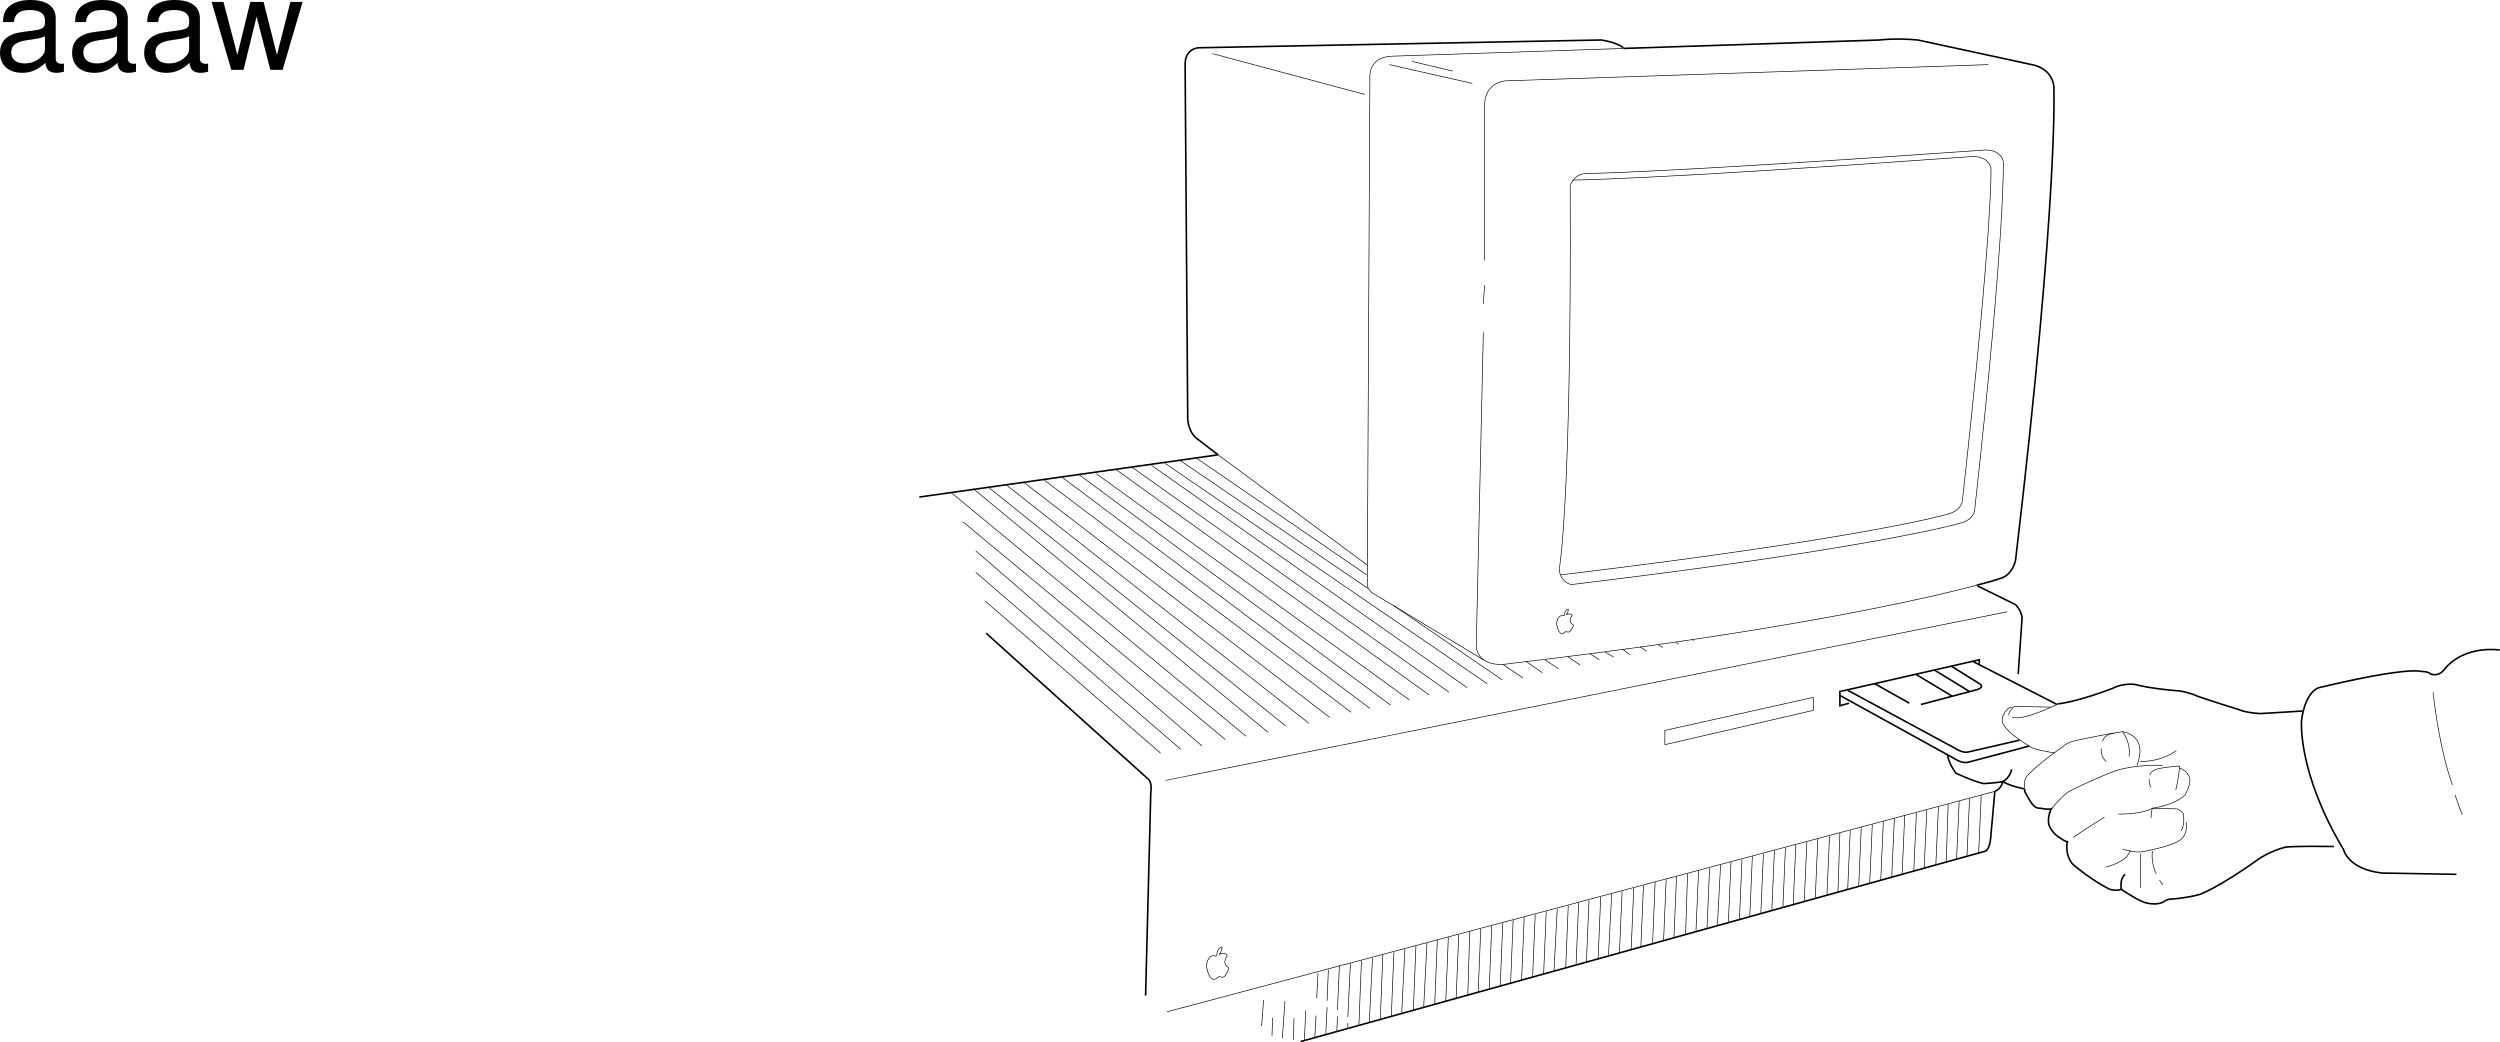 <svg xmlns="http://www.w3.org/2000/svg" xmlns:xlink="http://www.w3.org/1999/xlink" width="385.626" height="160.789"><defs><path id="a" d="M10.703-.984c-.187.046-.265.046-.36.046-.577 0-.905-.296-.905-.828v-6.156c0-1.86-1.36-2.86-3.938-2.86-1.547 0-2.766.438-3.484 1.22-.47.546-.672 1.14-.72 2.187h1.688c.141-1.281.891-1.86 2.454-1.86 1.515 0 2.343.547 2.343 1.547v.454c-.015.718-.375.968-1.734 1.156-2.36.297-2.734.375-3.36.64C1.454-4.921.845-4 .845-2.64.844-.734 2.156.453 4.28.453 5.594.453 6.656 0 7.844-1.078 7.954 0 8.484.453 9.562.453c.36 0 .579-.031 1.141-.172zM7.781-3.297c0 .563-.156.89-.656 1.36-.688.625-1.5.937-2.484.937-1.297 0-2.063-.625-2.063-1.688 0-1.093.719-1.656 2.516-1.906 1.781-.25 2.125-.328 2.687-.593zm0 0"/><path id="b" d="m11.078 0 3.078-10.484h-1.875l-2.078 8.171-2.062-8.171H6.094l-2 8.171-2.14-8.171H.124L3.156 0h1.89l2.016-8.219L9.188 0Zm0 0"/></defs><path fill="none" stroke="#000" stroke-miterlimit="10" stroke-width=".1" d="M229.008 40.168v-23.5c-.211-4.109 3.297-4.199 3.297-4.199l74.402-2.5M228.805 51.27l-1.098 48.5c.512 3.563 5.098 2.598 5.098 2.598 42.093-4.895 64.218-10.008 72.101-12.098"/><path fill="none" stroke="#000" stroke-miterlimit="10" stroke-width=".25" d="M304.906 90.27c2.36-.605 3.5-1 3.5-1 2.11-.508 2.5-2.902 2.5-2.902 6.696-56.692 5.899-73.098 5.899-73.098-.41-2.914-3.399-3.3-3.399-3.3l-17.601-3.802c-3.43-.328-5.899 0-5.899 0l-39.5 1.301"/><path fill="none" stroke="#000" stroke-miterlimit="10" stroke-width=".1" d="m250.406 7.47-35.699 1.198c-3.785.137-3.402 3.403-3.402 3.403l-.399 77.699c-.195 1.383 1.301 2 1.301 2l16.598 10m-17.899-14.602-23-17"/><path fill="none" stroke="#000" stroke-miterlimit="10" stroke-width=".25" d="m187.906 70.168-3-2.3c-1.68-1.075-1.699-3.297-1.699-3.297l-.402-54.602c-.024-2.554 2.101-2.601 2.101-2.601l62.102-1.2c2.554.407 3.398 1.2 3.398 1.2"/><path fill="none" stroke="#000" stroke-miterlimit="10" stroke-width=".1" d="m210.508 14.57-23.5-6.3m27.297 1.7 12.8 2.898m-9.3-3.398 6.3 1.5m4.7 35.898.203-2.899m13.398 46.199c47.266-5.683 60.102-9.5 60.102-9.5 2.074-.593 2.097-2.097 2.097-2.097 4.805-43.438 4.403-53.703 4.403-53.703-.649-2.121-3.203-1.7-3.203-1.7-50.575 3.567-61.297 3.602-61.297 3.602-1.875.176-2.301 1.898-2.301 1.898.215 49.305-1.7 59.2-1.7 59.2.235 2.078 1.9 2.3 1.9 2.3zm0 0"/><path fill="none" stroke="#000" stroke-miterlimit="10" stroke-width=".1" d="M240.805 88.668c47.289-5.68 59.8-9.398 59.8-9.398 2.086-.664 2.102-2.102 2.102-2.102 4.813-43.503 4.398-51.3 4.398-51.3m0 0c-.632-2.075-3.199-1.7-3.199-1.7-50.562 3.618-61.3 3.602-61.3 3.602"/><path fill="none" stroke="#000" stroke-miterlimit="10" stroke-width=".25" d="m141.805 76.668 46-6.5m-35.7 27.5 25 22.5c.688.594.403 2.102.403 2.102l-.801 31.3m128.301-63.202 5.898 2.902c1.024 1.086 1 2.098 1 2.098l-.601 8.601m67.601 30.899-11.5-.2c-5.285-.625-5.898-3.597-5.898-3.597-7.156-11.938-6.5-19.903-6.5-19.903.601-4.632 2.699-5.097 2.699-5.097 13.863-3.317 15.8-2.5 15.8-2.5 1.216.023 1.4.398 1.4.398 1.495.465 2.198-.8 2.198-.8 3.18-3.774 8.5-2.899 8.5-2.899"/><path fill="none" stroke="#000" stroke-miterlimit="10" stroke-width=".1" d="m179.008 116.168-27.102-23.5m-5.199-16.698 45.5 37.6m-42.102-38.202 45.5 37.601m-43-37.699 45.7 36.7m-43-37.102 46.601 36.703M158.008 74.47l47.097 36.198m-44-36.598 47.301 35.798m-44.5-36.2 47.399 35.602m-44.797-36 48 35.5m-45.403-35.7 48.301 34.9m-45.199-35.5 48.2 34.698M174.605 72.07l48.903 34.7m-45.903-35 48.7 34.3m-46.598-34.6 49.7 34m-47.302-34.4 28.903 19.7m3.898 2.598 16.801 11.5M148.508 80.47l40.5 33.6m-38.5-29.1 34.898 30.1m-34.898-26.8 31.597 27.3m2.602-44.8 26.098 17.898m21 13.802 3.101 2.1m.399-2.6 2.601 1.8m.399-2 2.101 1.398m1.399-1.898 1.902 1.3m1.598-1.702 1.402.902m.898-1.2 1.301.798m1.399-1.2 1.101.801m1.602-1.199 1 .7m1.797-1 .703.398m2-.798.398.298m2.102-.7.297.102m-81.5 21.598 129.8-26"/><path fill="none" stroke="#000" stroke-miterlimit="10" stroke-width=".25" d="M355.207 109.668c-3.375.227-6.602.403-6.602.403-2.445-.176-3.199-.602-3.199-.602a205.754 205.754 0 0 1-6.5-2.101c-1.355-.625-2.8-.797-2.8-.797-4.54-.352-6.801-1-6.801-1-2.043-.192-3.399.597-3.399.597-4.91 1.868-7.773 2.348-8.5 2.403"/><path fill="none" stroke="#000" stroke-miterlimit="10" stroke-width=".1" d="M317.406 108.57c-.066.06-.101.099-.101.099-6.16 2.878-6.899 1.902-6.899 1.902"/><path fill="none" stroke="#000" stroke-miterlimit="10" stroke-width=".1" d="m316.305 109.07-5.598-.1c-.664.503-.902 1.3-.902 1.3"/><path fill="none" stroke="#000" stroke-miterlimit="10" stroke-width=".25" d="M360.008 130.57c-5.867-.097-7.5.099-7.5.099-2.356.644-3.903 1.699-3.903 1.699-6.433 4.617-9.3 5.601-9.3 5.601-2.172.59-4.2.7-4.2.7-.914-.004-1.3.402-1.3.402-1.293.75-3.098.098-3.098.098-1.348-.504-3.5-2-3.5-2-.262-1.758.598-2.301.598-2.301"/><path fill="none" stroke="#000" stroke-miterlimit="10" stroke-width=".1" d="M327.406 130.97c2.059.66 3.102.398 3.102.398 3.683-.684 5.097-1.399 5.097-1.399 2.157-.86 1.602-3.199 1.602-3.199"/><path fill="none" stroke="#000" stroke-miterlimit="10" stroke-width=".1" d="M324.805 133.77c2.14-.566 3.101-1.5 3.101-1.5.301-.223.7-1.102.7-1.102m-8.801-2c2.523-1.738 4.8-3.097 4.8-3.097m7.2.097c-.028-.84.203-1.5.203-1.5l3.797.102c1.117.453 1 1 1 1 .222 1.766-.399 2.398-.399 2.398"/><path fill="none" stroke="#000" stroke-miterlimit="10" stroke-width=".25" d="M327.207 137.168c-.785.34-1.8 0-1.8 0-2.872-1.445-5.5-3.699-5.5-3.699-.731-.578-1-1.8-1-1.8-.231-1.38 0-1.801 0-1.801-.989-.34-1.9-1.2-1.9-1.2-.874-.82-1-1.597-1-1.597-.19-1.215.4-2.301.4-2.301s-.485.14-1.7-.102c0 0-.57.137-1.2-.597 0 0-.421-.528-1.202-2v-.403"/><path fill="none" stroke="#000" stroke-miterlimit="10" stroke-width=".1" d="M312.305 121.668a2.707 2.707 0 0 1 .3-1.898s1.426-1.687 5.602-4.602c0 0 .445-.445 1.398-.8 0 0 3.875-.903 7.801-1.5 0 0 4.055.492 2.2 5.203m-13.2 6.699c2.14-2.484 2.801-2.7 2.801-2.7 2.594-1.362 5.898-2.702 5.898-2.702a12.985 12.985 0 0 1 2.903-.899c3.137-.593 5.597-.398 5.597-.398m-3.398 13.597c-.11 3.004 0 5.301 0 5.301m1.801-5.699c-.23 2.04.597 3.5.597 3.5m.5 1 .5.7m-1.8-15c-.344-.552-.297-1.302-.297-1.302m.097-.598c.172-.648 1-.902 1-.902 1.27-.375 3.602-.5 3.602-.5-.125 1.91-.602 3.7-.602 3.7"/><path fill="none" stroke="#000" stroke-miterlimit="10" stroke-width=".1" d="M336.207 118.47c1.633.64 1.598 1.898 1.598 1.898-.043 1.078-.797 2.3-.797 2.3-1.766 1.61-5 2-5 2-1.598.977-5.203.903-5.203.903m1.601-8.903c.324-2.152-1-3.8-1-3.8m-2.5 4.602c-.898-.645-.8-2-.8-2m.199-1.102c.437-1.325 1.8-1.2 1.8-1.2m4 4.302c3.665-.016 5.602-1.7 5.602-1.7m-18.699.398c-2.977-.5-3.5-.8-3.5-.8-3.73-2.114-4.403-3.5-4.403-3.5-.535-.715-.097-1.5-.097-1.5.562-1.367 1.398-1.297 1.398-1.297"/><path fill="none" stroke="#000" stroke-miterlimit="10" stroke-width=".25" d="M305.305 102.368v-.598l-21.5 4.898v2.2l1.402-.399m19-6.499 13.098 6.698"/><path fill="none" stroke="#000" stroke-miterlimit="10" stroke-width=".25" d="m285.008 106.47 17.199 9.3c.902.426 1.5.2 1.5.2l7.8-1.802"/><path fill="none" stroke="#000" stroke-miterlimit="10" stroke-width=".25" d="m283.805 107.27 18.3 10.098c.903.402 1.5.203 1.5.203l9.403-2.5m-23.801-9.601 5.3 3m6.501-5.7 4.5 2.8m0 0c.492.493-.5.798-.5.798l-8.703 2.3m-.7-4.598 5.5 3.298m-2.699-4 5.399 3.3"/><path fill="none" stroke="#000" stroke-miterlimit="10" stroke-width=".25" d="M300.406 116.47c.239 1.456 1.301 2.8 1.301 2.8 3.293 1.492 4.3 1.598 4.3 1.598 1.99-.106 2.9-.297 2.9-.297 1.136-.543 1.398-1.903 1.398-1.903"/><path fill="none" stroke="#000" stroke-miterlimit="10" stroke-width=".1" d="m180.008 156.07 127.699-34"/><path fill="none" stroke="#000" stroke-miterlimit="10" stroke-width=".25" d="M307.707 122.07c1.074-.417 1.2-1.5 1.2-1.5"/><path fill="none" stroke="#000" stroke-miterlimit="10" stroke-width=".25" d="M308.906 120.57c1.555.821 3.301 1.098 3.301 1.098m-111.602 39 105.7-29.398c.746-.48.8-2.5.8-2.5l.602-6.7"/><path fill="none" stroke="#000" stroke-miterlimit="10" stroke-width=".1" d="M279.707 109.57v-2l-22.902 5.098v2.2m0 0 22.902-5.297m-38-14.801s.25-.144.7 0c0 0 .214.102 0 .3 0 0-.509.829.1 1.2 0 0 .126.012.2.2 0 0-.004.195-.5.898 0 0-.156.187-.5.101 0 0-.117-.148-.402.102 0 0-.239.234-.598.097 0 0-.375-.261-.602-1.398 0 0 .012-.734.403-1.102 0 0 .199-.292.699-.199.05.055.098-.101.098-.101.047-.746.5-.899.5-.899.12-.086.101.102.101.102-.066.496-.3.699-.3.699-.036.11.101 0 .101 0zm-31.699 53.398-.403 10m2.102-10.398-.5 10m2.098-10.5-.399 10m2.102-10.402-.403 10m2.102-10.5-.5 10m2.199-10.5-.398 10m2.097-10.398-.5 9.898m2.102-10.398-.402 10m2.101-10.4-.398 9.9m2-10.302-.403 9.903m2.102-10.403-.3 9.903m1.999-10.301-.398 9.8m2.097-10.3-.398 9.898m2.098-10.3-.399 9.8m2-10.3-.398 9.8m2.097-10.198-.398 9.8m2.098-10.2-.399 9.7m2.102-10.2-.403 9.7m2.102-10.102-.5 9.602m2.199-10.102-.398 9.7m2-10.098-.403 9.598m2-10-.398 9.601m2.199-10.101-.398 9.601m2.097-10.101-.5 9.601m2.102-9.999-.402 9.5m2.203-10-.403 9.6m1.903-10-.403 9.5m2.2-10-.399 9.598m2.102-10-.403 9.5m2-10-.398 9.5m2.098-9.898-.297 9.398m2-9.898-.403 9.398m2.102-9.8-.402 9.402m2.101-9.902-.5 9.402m3.801-10.2-.402 9.298m2-9.798-.399 9.298m2.102-9.7-.403 9.301m2.102-9.801-.402 9.301m2.101-9.699-.398 9.3m2-9.8-.403 9.2m2.102-9.602-.402 9.203m2.101-9.703-.398 9.101m2.199-9.499-.402 9.1m2-9.6-.297 9.198m1.898-9.598-.398 9.098m2.097-9.598-.398 9.098m2.098-9.5-.399 9m2.102-9.5-.403 9.102m2.102-9.5-.402 9m2-9.5-.399 9m2.199-9.402-.398 9m2-9.398-.402 9m2.203-9.5-.403 8.898m1.903-9.298-.301 8.798m2-9.298-.402 8.9m2-9.302-.399 9m2.199-9.5-.398 9m-38.199 1.302-.403 9.3m-58.3 6.3-.399 8.298m0 .902v.8m-1.301-9.6-.3 6.8m0 1-.098 2.3m-1.301-9.5-.199 4.798m0 1-.2 4.203m-1.202-9.501-.2 3.9m-.097 2.698-.203 3.403m-1.399-4.203-.199 4.601m-1.602-3.399-.097 3.298m-1.301-6-.402 5.8m-1.5-3.198-.098 2.8m-1.301-5.5-.3 4m-6.399-11.102s.36-.203.898 0c0 0 .34.13.102.403 0 0-.715 1.09.2 1.597 0 0 .062.004.1.2 0 0 .052.312-.6 1.203 0 0-.216.293-.7.098 0 0-.129-.114-.5.199 0 0-.328.332-.8.101 0 0-.505-.3-.802-1.898 0 0 .012-.895.5-1.402 0 0 .293-.372.903-.2.129.028.199-.199.199-.199.05-.976.598-1.101.598-1.101.218-.188.203 0 .203 0-.098.718-.403 1-.403 1-.054.136.102 0 .102 0zm187.098-40.398c1.097 9.633 3 14.3 3 14.3m.402 1.598a66.72 66.72 0 0 0 1.098 3"/><g transform="translate(-11.219 -7.406)"><use xlink:href="#a" width="100%" height="100%" x="10.375" y="18.187"/><use xlink:href="#a" width="100%" height="100%" x="21.495" y="18.187"/><use xlink:href="#a" width="100%" height="100%" x="32.615" y="18.187"/><use xlink:href="#b" width="100%" height="100%" x="43.735" y="18.187"/></g></svg>
